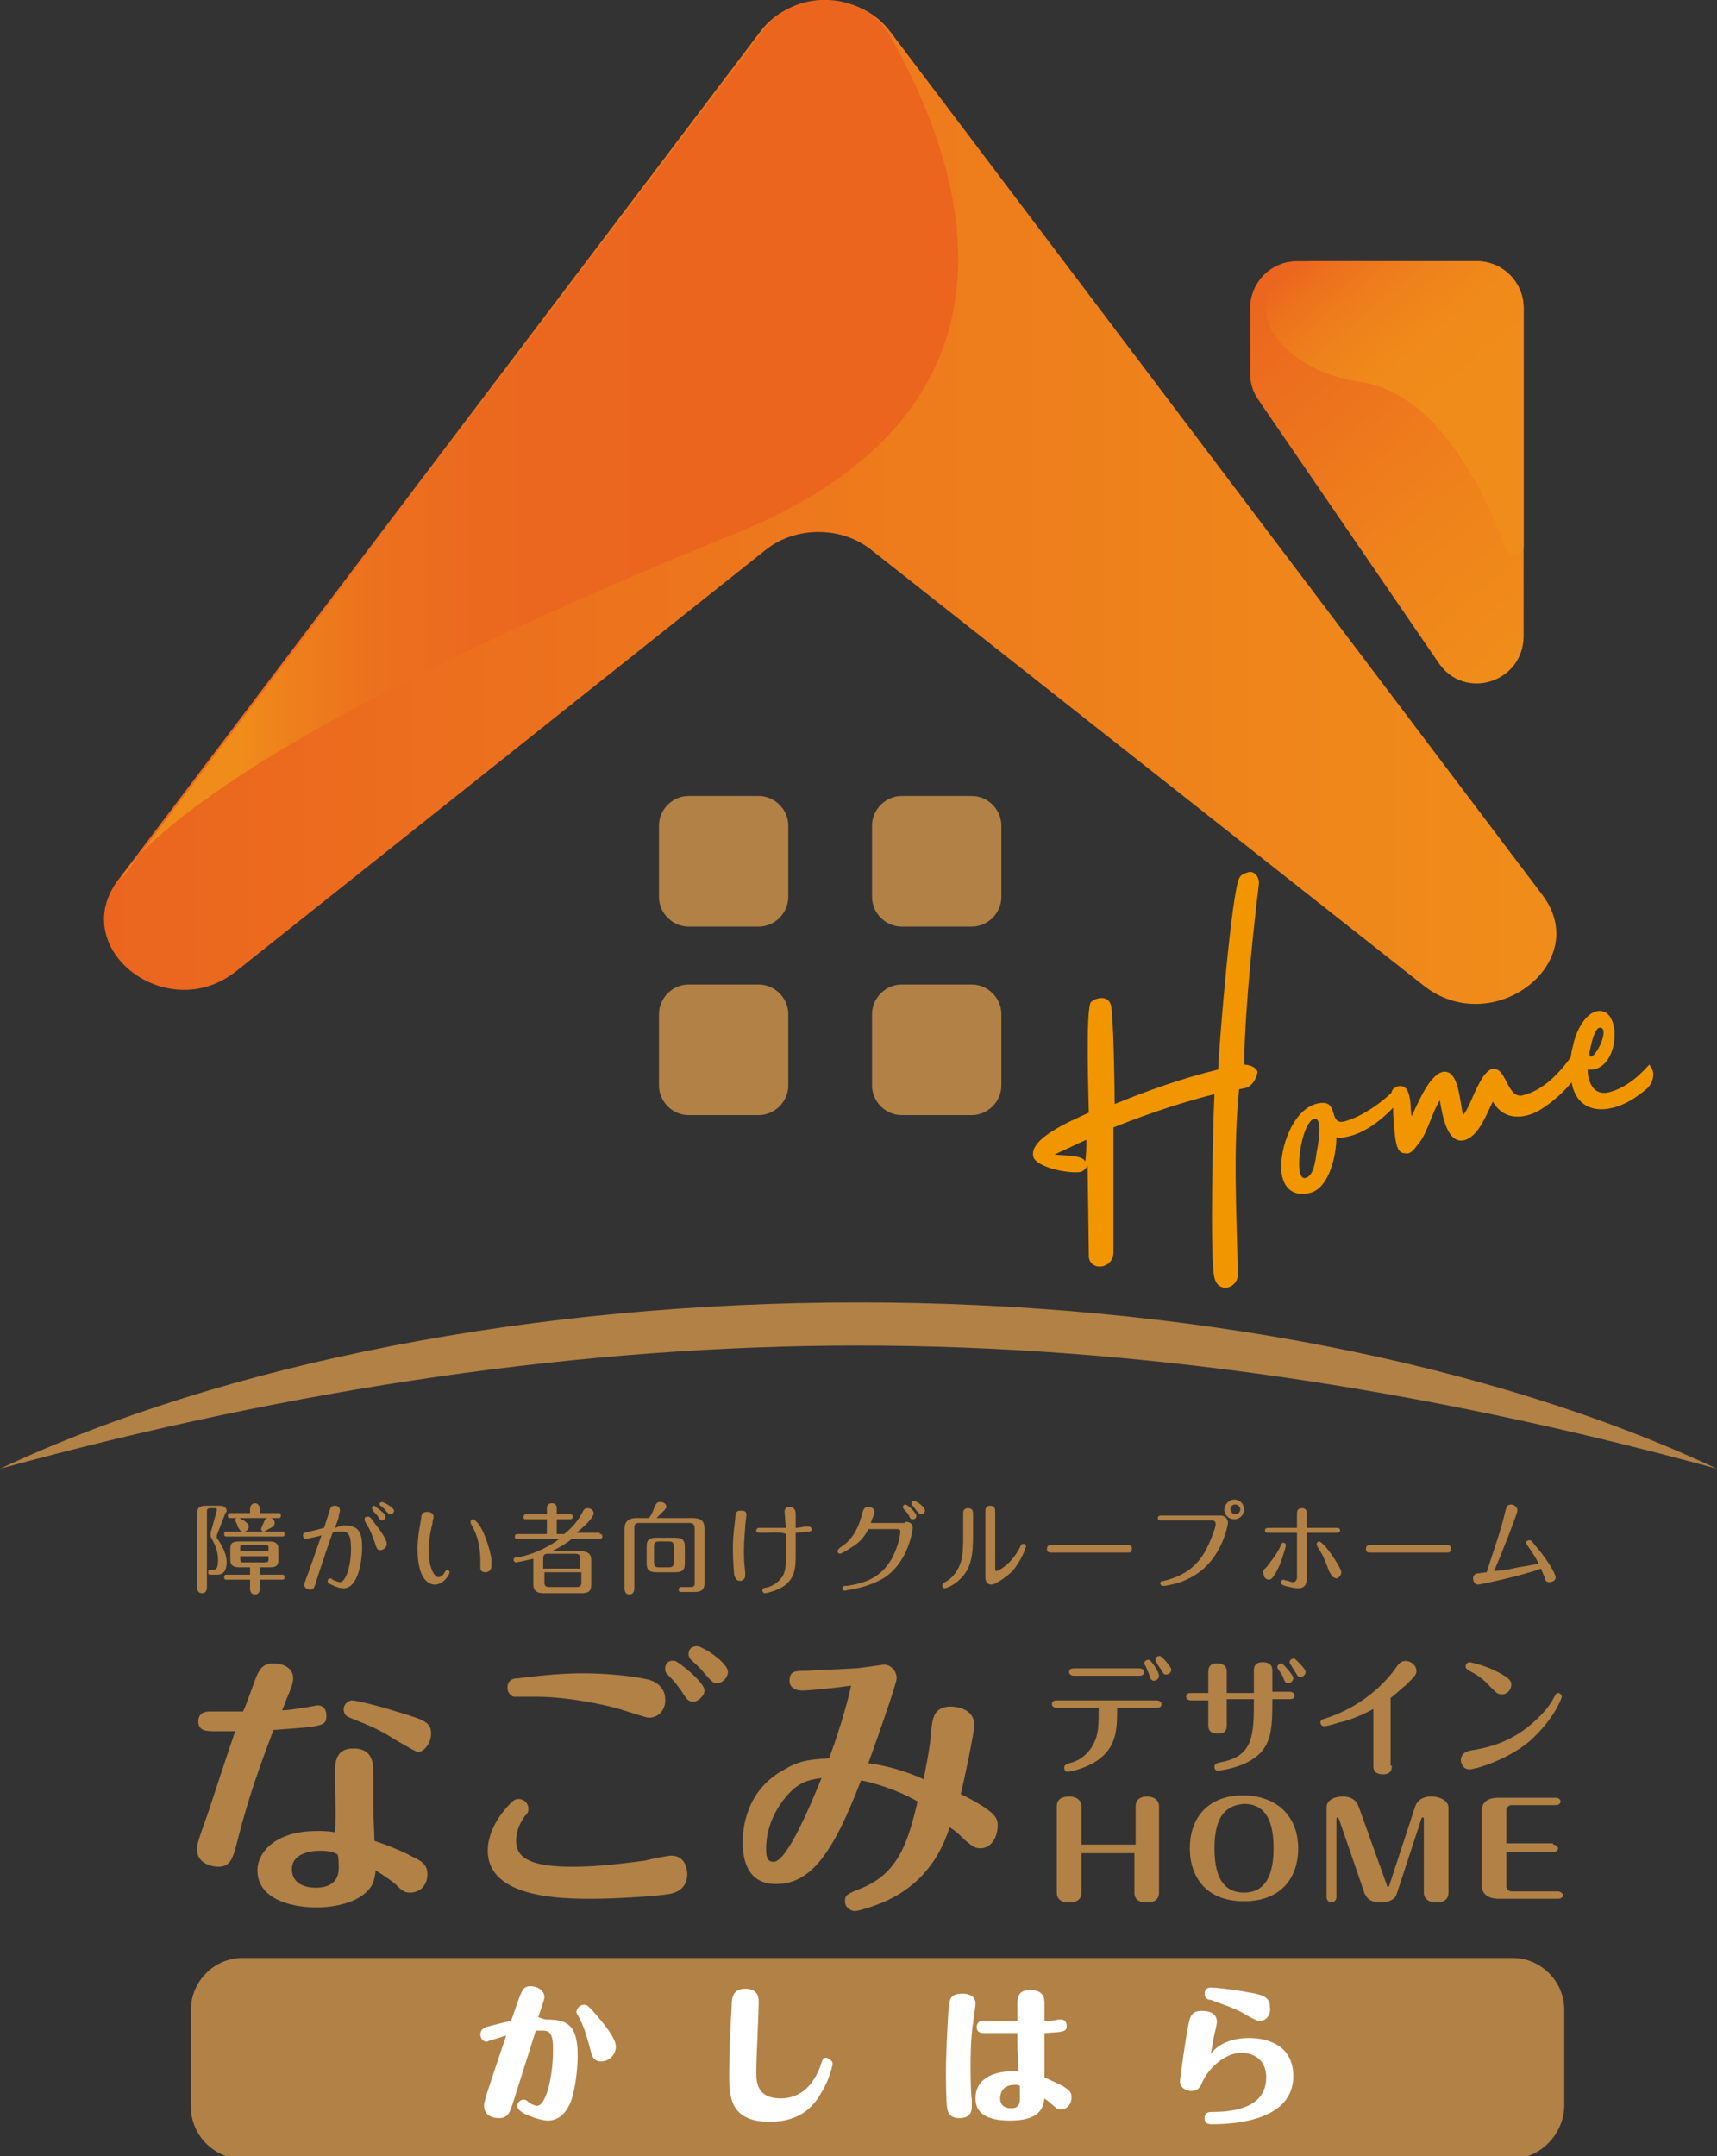 <?xml version="1.0" encoding="utf-8"?>
<!-- Generator: Adobe Illustrator 26.3.1, SVG Export Plug-In . SVG Version: 6.00 Build 0)  -->
<svg version="1.1" id="レイヤー_1" xmlns="http://www.w3.org/2000/svg" xmlns:xlink="http://www.w3.org/1999/xlink" x="0px"
	 y="0px" viewBox="0 0 139.4 175" style="enable-background:new 0 0 139.4 175;" xml:space="preserve">
<rect x="0" y="0" width="139.4" height="175" fill="#333333" stroke="none"/>
<style type="text/css">
	.st0{fill:url(#XMLID_00000093144793752389763670000009116299599643838868_);}
	.st1{fill:url(#XMLID_00000039128139037962671880000000649111224165205683_);}
	.st2{fill:url(#XMLID_00000170987102654441151250000005578243262280433293_);}
	.st3{fill:url(#XMLID_00000111905208486003834680000002273269970075335356_);}
	.st4{fill:#B28146;}
	.st5{fill:#F29600;}
	.st6{fill:#FFFFFF;}
</style>
<g>
	<g>
		<g>
			
				<linearGradient id="XMLID_00000103949748584735312630000007715104505534664598_" gradientUnits="userSpaceOnUse" x1="104.823" y1="20.419" x2="128.876" y2="49.084">
				<stop  offset="0" style="stop-color:#EB651F"/>
				<stop  offset="6.686538e-02" style="stop-color:#EB681F"/>
				<stop  offset="0.653" style="stop-color:#EF831B"/>
				<stop  offset="1" style="stop-color:#F08D1A"/>
			</linearGradient>
			<path id="XMLID_29_" style="fill:url(#XMLID_00000103949748584735312630000007715104505534664598_);" d="M119.9,21.2h-14.6
				c-2.1,0-3.8,1.7-3.8,3.8v5.3c0,0.8,0.2,1.5,0.7,2.2l14.6,21.3c2.1,3.1,6.9,1.6,6.9-2.2V25C123.7,22.9,122,21.2,119.9,21.2z"/>
			
				<linearGradient id="XMLID_00000134950855260597362430000007498226145621867668_" gradientUnits="userSpaceOnUse" x1="8.479" y1="40.749" x2="126.369" y2="40.749">
				<stop  offset="0" style="stop-color:#EB651F"/>
				<stop  offset="1" style="stop-color:#F08D1A"/>
			</linearGradient>
			<path id="XMLID_27_" style="fill:url(#XMLID_00000134950855260597362430000007498226145621867668_);" d="M19.2,78.8l43-34.2
				c2.4-1.9,6.1-1.9,8.5,0L115.6,80c5.6,4.4,13.8-1.9,9.6-7.4l-52.9-70c-2.5-3.4-8.1-3.4-10.6,0L9.6,71.4
				C5.4,77,13.6,83.3,19.2,78.8z"/>
			
				<linearGradient id="XMLID_00000159458948395724893350000008702216716539408824_" gradientUnits="userSpaceOnUse" x1="9.81" y1="35.721" x2="77.739" y2="35.721">
				<stop  offset="0.141" style="stop-color:#F08D1A"/>
				<stop  offset="0.21" style="stop-color:#EE7E1C"/>
				<stop  offset="0.314" style="stop-color:#EC701E"/>
				<stop  offset="0.44" style="stop-color:#EB681F"/>
				<stop  offset="0.643" style="stop-color:#EB651F"/>
				<stop  offset="0.674" style="stop-color:#EB651F"/>
				<stop  offset="0.854" style="stop-color:#EB651F"/>
			</linearGradient>
			<path id="XMLID_25_" style="fill:url(#XMLID_00000159458948395724893350000008702216716539408824_);" d="M62.1,2.3
				c2.5-3.3,8-3,10.1,0.5c6.1,10.7,12.7,30.3-12.5,40.5C13.3,62.1,9.8,71.4,9.8,71.4L62.1,2.3z"/>
			
				<linearGradient id="XMLID_00000067213803241591589510000000847460653913743239_" gradientUnits="userSpaceOnUse" x1="108.028" y1="18.848" x2="127.255" y2="41.761">
				<stop  offset="0" style="stop-color:#EB651F"/>
				<stop  offset="8.098065e-02" style="stop-color:#ED711D"/>
				<stop  offset="0.228" style="stop-color:#EE811C"/>
				<stop  offset="0.397" style="stop-color:#F08A1A"/>
				<stop  offset="0.633" style="stop-color:#F08D1A"/>
				<stop  offset="0.678" style="stop-color:#F08D1A"/>
				<stop  offset="1" style="stop-color:#F08D1A"/>
			</linearGradient>
			<path id="XMLID_23_" style="fill:url(#XMLID_00000067213803241591589510000000847460653913743239_);" d="M106.6,21.2
				c-3.2,0-5,3.8-2.9,6.3c1.3,1.6,3.4,3,6.8,3.5c6.2,1,9.9,8.6,11.8,13.6c0.3,0.8,1.4,0.6,1.4-0.3V25c0-2.1-1.7-3.8-3.8-3.8H106.6z"
				/>
			<g id="XMLID_1_">
				<g>
					<g id="XMLID_00000067937777437980615600000016168188000114477719_">
						<path class="st4" d="M64,88.1c0,1.3-1.1,2.4-2.4,2.4h-5.7c-1.3,0-2.4-1.1-2.4-2.4v-5.8c0-1.3,1.1-2.4,2.4-2.4h5.7
							c1.3,0,2.4,1.1,2.4,2.4V88.1z"/>
					</g>
					<g id="XMLID_00000109714441736413920470000005703301516972272010_">
						<path class="st4" d="M64,72.8c0,1.3-1.1,2.4-2.4,2.4h-5.7c-1.3,0-2.4-1.1-2.4-2.4v-5.8c0-1.3,1.1-2.4,2.4-2.4h5.7
							c1.3,0,2.4,1.1,2.4,2.4V72.8z"/>
					</g>
					<g id="XMLID_00000021799949904344361590000009011771616331857030_">
						<path class="st4" d="M81.3,88.1c0,1.3-1.1,2.4-2.4,2.4h-5.7c-1.3,0-2.4-1.1-2.4-2.4v-5.8c0-1.3,1.1-2.4,2.4-2.4h5.7
							c1.3,0,2.4,1.1,2.4,2.4V88.1z"/>
					</g>
					<g id="XMLID_00000021818043251041164410000014147975832134640513_">
						<path class="st4" d="M81.3,72.8c0,1.3-1.1,2.4-2.4,2.4h-5.7c-1.3,0-2.4-1.1-2.4-2.4v-5.8c0-1.3,1.1-2.4,2.4-2.4h5.7
							c1.3,0,2.4,1.1,2.4,2.4V72.8z"/>
					</g>
				</g>
			</g>
		</g>
		<g>
			<g>
				<path class="st5" d="M101.1,88.3l-0.5,0.1c-0.5,4.9-0.2,10.1-0.1,15c0,1.2-1.6,1.6-1.9,0.3c-0.4-1.4-0.1-13.2,0-14.9
					c-3.6,0.9-6.7,2.1-8.2,2.7c0,2.4,0,6.6,0,10.1c0,1.5-2.1,1.6-2,0.2c0-0.8-0.1-6.7-0.1-7.2c-0.1,0.2-0.3,0.4-0.5,0.5
					c-0.8,0.2-3.6-0.3-3.9-1.2c-0.4-1.5,3-2.9,4.5-3.6c0-0.7-0.3-8.7,0.2-9c0.5-0.4,1.4-0.5,1.6,0.3c0.2,0.8,0.3,6.7,0.3,8
					c2.7-1.1,5.5-2.1,8.4-2.8c0.1-2.4,1.1-14.3,1.7-15.5c0.1-0.3,0.4-0.4,0.7-0.5c0.5-0.2,1,0.4,0.9,1c-0.4,3.3-1.1,9.6-1.2,14.6
					c0.4,0,1,0.2,1.1,0.6C102,87.6,101.6,88.2,101.1,88.3z M88.2,92.5c-0.9,0.4-1.7,0.8-2.6,1.2c0.6,0.1,2.4,0,2.5,0.6
					C88.2,93.7,88.2,93.1,88.2,92.5z"/>
				<path class="st5" d="M113.9,88.9c-0.4,0.7-2.3,2.8-4.3,3.3c-0.4,0.1-0.8,0.2-1.1,0.1c0,1.5-0.6,4.1-2.1,4.5
					c-1.1,0.3-2-0.1-2.3-1.3c-0.4-1.8,0.7-5.3,2.7-5.9c2.1-0.6,0.9,1.8,2.4,1.4c1.8-0.5,3.8-2.2,4.2-2.8
					C113.7,88,114.1,88.6,113.9,88.9z M106.8,90.8c-1.1-0.1-1.9,5.1-0.8,4.8c0.7-0.2,0.8-1.5,0.9-2.1C107,93,107.4,90.9,106.8,90.8z
					"/>
				<path class="st5" d="M128.5,86.5c-0.8,1.5-2.2,2.8-3.5,3.6c-1.2,0.7-2.9,0.9-3.8-0.7c-0.5,1-1.1,2.7-2.2,3.1
					c-1.5,0.5-1.9-2-2.1-3.2c-0.7,1.1-1,2.7-1.8,3.6c-0.3,0.4-0.6,0.8-1,0.7c-0.6,0-0.7-0.6-0.8-1.1c-0.1-0.7-0.2-1.9-0.2-2.6
					c0-0.4-0.3-1.2,0-1.5c0.3-0.3,0.8-0.4,1.1,0c0.4,0.6,0.3,1.7,0.4,2.2c0.5-1,1.4-3.3,2.5-3.6c1.4-0.3,1.4,2.6,1.7,3.5
					c0.5-0.7,0.7-1.4,1.1-2.2c0.3-0.6,0.6-1.2,1.1-1.5c1.3-0.5,1.3,2.4,2.6,2.1c1.7-0.4,3-1.8,4-3.2c0.3-0.5,0.4-0.8,0.8-0.7
					C128.5,85.4,128.8,86,128.5,86.5z"/>
				<path class="st5" d="M134.1,87.8c-0.2,0.5-0.7,0.8-1.1,1.1c-1.7,1.3-4.5,1.9-5.3-0.6c-0.3-1.1-0.3-2.3,0-3.4
					c0.2-1,0.8-2.4,1.8-2.8c2.3-0.7,2.1,5-0.6,4.7c0,0.7,0.3,2.3,1.9,1.8c1.3-0.4,2.3-1.3,3.1-2.2C134.3,86.9,134.3,87.3,134.1,87.8
					z M129.3,85.7c0.6-0.5,1.3-2.3,0.6-2.3c-0.4,0-0.7,1.2-0.8,1.8C129,85.4,129,85.9,129.3,85.7z"/>
			</g>
		</g>
		<path class="st4" d="M0,119.2c18.3-8.6,43.4-13.5,69.7-13.5s51.4,4.9,69.7,13.5c-24.1-6.6-47.5-10-69.7-10S24.1,112.6,0,119.2z"/>
	</g>
	<g>
		<path class="st4" d="M122.7,175.2H19.7c-2.3,0-4.2-1.9-4.2-4.2v-7.9c0-2.3,1.9-4.2,4.2-4.2h103.1c2.3,0,4.2,1.9,4.2,4.2v7.9
			C126.9,173.3,125,175.2,122.7,175.2z"/>
		<g>
			<g>
				<path class="st4" d="M20.8,136.1c0.3-0.7,0.6-1.1,1.4-1.1c0.7,0,1.6,0.3,1.6,1.2c0,0.3-0.1,0.7-0.5,1.6c-0.1,0.3-0.3,0.8-0.4,1
					c0.4,0,1.2-0.1,1.6-0.2c0.3,0,1.2-0.2,1.3-0.2c0.4,0,0.7,0.3,0.7,0.8c0,0.9-0.2,0.9-4.3,1.2c-1.2,3.2-2,5.4-2.9,8.9
					c-0.4,1.6-0.6,2.2-1.6,2.2c-0.4,0-1.7-0.2-1.7-1.4c0-0.4,0-0.5,0.9-3c0.5-1.5,1.8-5.5,2.2-6.6c-0.3,0-1.4,0-1.7,0
					c-0.6,0-1.3,0-1.3-0.8c0-0.5,0.3-0.8,0.9-0.8c0.4,0,2.3,0,2.7,0C19.8,138.9,20.2,137.7,20.8,136.1z M27.2,143.9c0-0.8,0-2,1.5-2
					c1.6,0,1.6,1.3,1.6,1.9c0,0.4,0,2.3,0,2.7c0,0.5,0.1,2.5,0.1,2.9c1.5,0.5,2.8,1.1,2.9,1.2c0.9,0.4,1.4,0.7,1.4,1.5
					c0,0.9-0.6,1.5-1.4,1.5c-0.4,0-0.6-0.1-1.1-0.6c-0.3-0.3-1.2-0.9-1.7-1.2c-0.1,0.8-0.2,1.2-0.7,1.7c-1.1,1.1-3.1,1.3-4.1,1.3
					c-2.3,0-4.8-0.8-4.8-3c0-1.5,1.5-3.2,4.8-3.2c0.5,0,0.9,0,1.5,0.1C27.3,147.1,27.2,145.7,27.2,143.9z M26,150.2
					c-0.5,0-2.3,0.1-2.3,1.5c0,1.3,1.3,1.5,1.9,1.5c0.6,0,1.9-0.1,1.9-1.6c0-0.2,0-0.9-0.1-1.1C27.1,150.3,26.6,150.2,26,150.2z
					 M32.1,141.2c-1.4-0.9-2-1.1-3.7-1.8c-0.3-0.1-0.5-0.3-0.5-0.7c0-0.3,0.3-0.7,0.7-0.7c0.2,0,1.7,0.3,3.9,1
					c2,0.6,2.5,0.8,2.5,1.7c0,0.8-0.6,1.5-1.1,1.5C33.5,142,33.3,141.9,32.1,141.2z"/>
				<path class="st4" d="M54.4,153.7c-1.1,0.2-4.6,0.4-6.3,0.4c-2.3,0-8.5,0-8.5-3.9c0-1.5,0.9-2.9,1.9-3.9c0.1-0.1,0.3-0.3,0.6-0.3
					c0.4,0,0.8,0.3,0.8,0.8c0,0.2,0,0.3-0.3,0.6c-0.2,0.3-0.7,1-0.7,2c0,1.5,1.4,2.1,4.6,2.1c2.2,0,4.3-0.3,5.9-0.5
					c0.3-0.1,1.8-0.4,2.1-0.4c0.9,0,1.3,0.7,1.3,1.6C55.7,153.4,54.8,153.6,54.4,153.7z M52.7,139.4c-0.2,0-0.5-0.1-2.4-0.7
					c-1-0.3-4.1-1-6.8-1c-0.5,0-1.7,0-1.8,0c-0.3-0.1-0.5-0.4-0.5-0.7c0-0.7,0.5-0.8,0.9-0.8c0.1,0,2.8-0.4,5.2-0.4
					c1.8,0,4,0.2,5.3,0.5c1.2,0.3,1.4,1.2,1.4,1.5C54.1,138.7,53.5,139.4,52.7,139.4z M57.2,137.2c0,0.4-0.5,0.9-0.9,0.9
					s-0.5-0.1-1-0.9c-0.3-0.4-0.4-0.6-1.1-1.3c-0.1-0.1-0.2-0.2-0.2-0.5c0-0.4,0.3-0.7,0.8-0.6C55,134.8,57.2,136.5,57.2,137.2z
					 M59.1,135.7c0,0.4-0.4,0.9-0.9,0.9c-0.3,0-0.4-0.1-1.1-0.9c-0.1-0.2-0.8-0.8-1-1c-0.1-0.1-0.2-0.3-0.2-0.4
					c0-0.3,0.1-0.7,0.7-0.7C57,133.6,59.1,134.9,59.1,135.7z"/>
				<path class="st4" d="M72.5,154c-1.1,0.6-2.8,1.1-3.1,1.1c-0.2,0-0.8-0.2-0.8-0.8c0-0.5,0.2-0.6,1.2-1c3.1-1.2,3.9-3.7,4.7-7.1
					c-2.1-1.2-4.4-1.7-4.6-1.7c-2.3,6-4.1,8.4-6.9,8.4c-2.4,0-2.7-2.1-2.7-3.4c0-1,0.2-4.2,3.4-5.9c1.3-0.8,2.3-0.8,3.6-0.9
					c0.5-1.2,1.5-4.4,1.8-5.9c-2.1,0.3-3.7,0.4-3.9,0.4s-1.1,0-1.1-0.8c0-0.8,0.5-0.8,1.3-0.8c1.7-0.1,2.3-0.1,4-0.2
					c0.4,0,2.2-0.3,2.4-0.3c0.5,0,1,0.5,1,1.1c0,0.4-1.3,4.1-2.3,6.9c0.8,0.1,2.5,0.4,4.5,1.3c0.1-0.7,0.5-2.4,0.6-3.9
					c0.1-1,0.2-2,1.6-2c0.3,0,1.9,0.1,1.9,1.5c0,0.6-0.8,4.4-1.1,5.6c3,1.5,3,2,3,2.6c0,0.7-0.4,1.8-1.4,1.8c-0.4,0-0.6-0.1-1.3-0.7
					c-0.3-0.3-0.7-0.7-1.2-1C76.7,149.5,75.7,152.3,72.5,154z M64.2,145.4c-1.2,1.2-2,2.9-2,4.6c0,0.5,0,1.1,0.6,1.1
					c1.1,0,3-4.6,3.9-6.8C66,144.4,65.1,144.5,64.2,145.4z"/>
			</g>
		</g>
		<g>
			<g>
				<path class="st4" d="M85.8,138.6c-0.2,0-0.4-0.1-0.4-0.3c0-0.3,0.3-0.3,0.4-0.3h8.1c0.2,0,0.4,0.1,0.4,0.3
					c0,0.3-0.3,0.3-0.4,0.3h-3.2c0,1.6,0,3.1-1.5,4.2c-1.1,0.8-2.5,1-2.5,1c-0.2,0-0.3-0.2-0.3-0.3c0-0.3,0.2-0.3,0.4-0.4
					c0.9-0.2,1.6-0.8,2-1.6c0.4-0.8,0.4-1.5,0.4-2.9H85.8z M92.5,135.4c0.2,0,0.4,0.1,0.4,0.3c0,0.2-0.2,0.3-0.4,0.3h-5.3
					c-0.4,0-0.4-0.3-0.4-0.3c0-0.1,0-0.3,0.4-0.3H92.5z M94.1,136c0,0.2-0.2,0.4-0.4,0.4c-0.2,0-0.3-0.1-0.4-0.5
					c-0.1-0.2-0.2-0.5-0.3-0.7c-0.1-0.1-0.1-0.2-0.1-0.2c0-0.2,0.2-0.3,0.3-0.3c0,0,0.1,0,0.1,0C93.5,134.8,94.1,135.7,94.1,136z
					 M95.1,135.5c0,0.2-0.2,0.4-0.4,0.4c-0.2,0-0.2,0-0.5-0.5c-0.1-0.1-0.4-0.6-0.4-0.7c0-0.1,0.1-0.3,0.3-0.3c0,0,0.1,0,0.1,0
					C94.4,134.5,95.1,135.3,95.1,135.5z"/>
				<path class="st4" d="M101.8,137.3v-1.7c0-0.2,0-0.7,0.7-0.7c0.8,0,0.8,0.5,0.8,0.7v1.7h1.4c0.2,0,0.4,0.1,0.4,0.3
					c0,0.1,0,0.3-0.4,0.3h-1.4c0,2.2,0,3.8-1.5,4.8c-1.1,0.8-2.8,1-2.9,1c-0.2,0-0.3-0.1-0.3-0.3c0-0.3,0.2-0.3,0.6-0.4
					c2.6-0.5,2.6-2.3,2.6-5.1h-2.2v2.1c0,0.2,0,0.7-0.7,0.7c-0.8,0-0.8-0.5-0.8-0.7V138h-1.4c-0.2,0-0.4-0.1-0.4-0.3
					c0-0.3,0.3-0.3,0.4-0.3h1.4v-1.7c0-0.2,0-0.7,0.7-0.7c0.8,0,0.8,0.5,0.8,0.7v1.7H101.8z M105,136.2c0,0.2-0.2,0.4-0.4,0.4
					c-0.2,0-0.3-0.1-0.4-0.4c0-0.1-0.2-0.4-0.4-0.7c0,0-0.1-0.1-0.1-0.2c0-0.2,0.2-0.3,0.4-0.3C104.2,135.1,105,135.9,105,136.2z
					 M106,135.7c0,0.2-0.2,0.4-0.4,0.4c-0.2,0-0.2,0-0.5-0.5c0,0-0.2-0.3-0.3-0.5c0,0-0.1-0.1-0.1-0.2c0-0.2,0.2-0.3,0.4-0.3
					C105.2,134.7,106,135.4,106,135.7z"/>
				<path class="st4" d="M113,143.3c0,0.2,0,0.7-0.7,0.7c-0.8,0-0.8-0.5-0.8-0.7v-4.6c-1.3,0.7-2.3,1-2.8,1.1
					c-0.3,0.1-1,0.3-1.2,0.3c-0.2,0-0.3-0.2-0.3-0.3c0-0.2,0.2-0.3,0.3-0.3c3.5-1.1,5.3-3.4,5.8-4.1c0.2-0.3,0.4-0.6,0.8-0.6
					c0.5,0,0.9,0.4,0.9,0.8c0,0.3-0.1,0.4-0.8,1.1c-0.6,0.5-1,0.9-1.3,1.1V143.3z"/>
				<path class="st4" d="M119.8,142c1-0.2,3.2-0.6,5.3-2.8c0.5-0.5,0.9-1.1,1.1-1.5c0.1-0.1,0.1-0.3,0.3-0.3c0.2,0,0.3,0.2,0.3,0.3
					c0,0.1-0.6,1.8-2.6,3.6c-1.9,1.6-4.5,2.3-4.9,2.3c-0.5,0-0.7-0.5-0.7-0.8C118.7,142.2,119.1,142.1,119.8,142z M121,136.9
					c-0.6-0.7-1.3-1.1-1.7-1.3c-0.3-0.2-0.3-0.2-0.3-0.4c0-0.2,0.2-0.3,0.3-0.3c0.1,0,1,0.2,1.9,0.6c1.5,0.7,1.5,1,1.5,1.2
					c0,0.5-0.4,0.8-0.7,0.8C121.6,137.5,121.6,137.5,121,136.9z"/>
				<path class="st4" d="M92.2,149.7v-3.1c0-0.8,0.8-0.8,0.9-0.8c0.6,0,1,0.3,1,0.8v7c0,0.8-0.8,0.8-1,0.8c-0.2,0-1,0-1-0.8v-3.2
					h-4.3v3.2c0,0.8-0.8,0.8-1,0.8c-0.2,0-1,0-1-0.8v-7c0-0.8,0.8-0.8,1-0.8c0.6,0,1,0.3,1,0.8v3.1H92.2z"/>
				<path class="st4" d="M105.4,150c0,2.4-1.4,4.3-4.4,4.3c-3.1,0-4.4-2-4.4-4.3c0-2.3,1.3-4.3,4.4-4.3
					C104.1,145.8,105.4,147.8,105.4,150z M98.6,150c0,2.7,1,3.6,2.4,3.6c1.3,0,2.4-0.8,2.4-3.6c0-2.6-0.9-3.6-2.4-3.6
					C99.7,146.5,98.6,147.2,98.6,150z"/>
				<path class="st4" d="M112.6,153c0,0.1,0,0.1,0.1,0.1c0.1,0,0.1,0,0.1-0.1l2.1-6.4c0.3-0.8,1.1-0.8,1.3-0.8
					c0.8,0,1.4,0.4,1.4,0.9v6.9c0,0.8-0.8,0.8-1,0.8c-0.6,0-1-0.3-1-0.8v-6c0,0,0-0.1-0.1-0.1c0,0-0.1,0-0.1,0.1l-2,6.1
					c-0.2,0.7-1.2,0.7-1.3,0.7c-1.1,0-1.2-0.6-1.3-0.7l-2.1-6.1c0,0,0-0.1-0.1-0.1c-0.1,0-0.1,0.1-0.1,0.1v6.4
					c0,0.2-0.2,0.4-0.4,0.4c-0.2,0-0.4-0.2-0.4-0.4v-7.3c0-0.7,0.8-0.9,1.3-0.9c1,0,1.2,0.6,1.3,0.8L112.6,153z"/>
				<path class="st4" d="M126.1,149.7c0.2,0,0.4,0.2,0.4,0.3c0,0.2-0.2,0.3-0.4,0.3h-3.8v2.8c0,0.2,0.2,0.4,0.4,0.4h3.8
					c0.2,0,0.4,0.2,0.4,0.3c0,0.2-0.2,0.3-0.4,0.3h-4.8c-0.9,0-1.4-0.4-1.4-1.1V147c0-0.7,0.4-1.1,1.4-1.1h4.6
					c0.3,0,0.4,0.2,0.4,0.3c0,0.2-0.2,0.3-0.4,0.3h-3.6c-0.2,0-0.4,0.2-0.4,0.4v2.7H126.1z"/>
			</g>
		</g>
		<g>
			<g>
				<path class="st6" d="M44.4,163.9c1.6,0,2.5,0.4,2.5,2.9c0,1.2-0.2,2.7-0.5,3.6c-0.1,0.3-0.6,1.7-1.9,1.7c-0.3,0-0.9-0.1-1.8-0.5
					c-0.6-0.3-0.7-0.5-0.7-0.7c0-0.3,0.3-0.5,0.5-0.5c0.2,0,0.3,0.1,0.4,0.2c0.1,0.1,0.5,0.3,0.7,0.3c0.7,0,1.3-2.2,1.3-4.6
					c0-0.9-0.1-1.5-0.8-1.5c-0.1,0-0.5,0-0.6,0c-0.6,1.9-1.2,3.8-1.8,5.7c-0.3,0.9-0.4,1.4-1.2,1.4c-0.3,0-1.2-0.1-1.2-1
					c0-0.3,0-0.4,1.8-5.7c-0.3,0.1-1,0.3-1.3,0.4c-0.1,0-0.2,0.1-0.3,0.1c-0.3,0-0.5-0.3-0.5-0.6c0-0.4,0.3-0.5,0.5-0.6
					c0.7-0.2,1.2-0.3,2-0.5c0.9-2.6,0.9-2.8,1.6-2.8c0.5,0,1.1,0.3,1.1,0.9c0,0.2-0.4,1.3-0.5,1.6C44.2,163.9,44.3,163.9,44.4,163.9
					z M48.3,163.4c0.7,0.8,1.7,2,1.7,2.7c0,0.6-0.5,1.2-1.2,1.2c-0.5,0-0.7-0.3-0.8-0.7c-0.3-1.1-0.5-1.9-0.9-2.7
					c-0.2-0.4-0.3-0.5-0.3-0.6c0-0.3,0.3-0.6,0.6-0.6C47.6,162.7,47.7,162.7,48.3,163.4z"/>
				<path class="st6" d="M67.6,167.5c0,0-0.2,1.2-0.9,2.3c-0.6,1.1-1.7,2.4-4.2,2.4c-3.2,0-3.3-2-3.3-3.8c0-1.6,0.1-3.9,0.2-5.5
					c0-0.8,0.1-1.5,1.1-1.5c1.1,0,1.1,0.8,1.1,1.1c0,0.7-0.2,4.7-0.2,5.6c0,0.8,0,2.2,2,2.2c0.7,0,2.3-0.2,3.2-2.6
					c0-0.1,0.2-0.5,0.2-0.6c0.1-0.1,0.2-0.1,0.3-0.1C67.4,167.1,67.6,167.3,67.6,167.5z"/>
				<path class="st6" d="M79.2,162.6c0,0.3-0.2,1.4-0.2,1.6c-0.1,0.6-0.2,1.8-0.2,3.4c0,0.5,0,2.2,0.1,2.8c0,0.5,0,0.5,0,0.6
					c0,0.9-0.8,0.9-1,0.9c-0.4,0-0.9-0.1-1-0.8c-0.1-0.5-0.1-2.6-0.1-3.2c0-0.8,0.1-3.2,0.2-4.7c0.1-1,0.1-1.4,1.2-1.4
					C78.3,161.8,79.2,161.8,79.2,162.6z M85.9,163.9c0.1,0,0.3,0,0.3,0c0.1,0,0.4,0.1,0.4,0.5c0,0.5-0.2,0.5-1.8,0.6
					c0,2.7,0,3,0,3.6c0.2,0.1,0.7,0.3,1.5,0.7c0.4,0.3,0.7,0.4,0.7,0.9s-0.3,1-0.9,1c-0.3,0-0.3-0.1-0.8-0.5
					c-0.2-0.2-0.4-0.3-0.5-0.4c-0.1,0.7-0.3,1.8-2.8,1.8c-1.9,0-2.8-0.6-2.8-1.8c0-1.8,1.8-2.2,3-2.2c0.2,0,0.4,0,0.5,0
					c-0.1-1.6-0.1-2.1-0.1-3.1c-1.6,0-2.2,0-2.6,0c-0.3,0-0.7,0-0.7-0.5c0-0.3,0.2-0.5,0.5-0.5c0.2,0,1.1,0,1.3,0c0.5,0,1.1,0,1.5,0
					c0-0.2,0-1.2,0-1.4c0-0.5,0.1-1.1,1-1.1c1.1,0,1.2,0.6,1.2,1.1c0,0.1,0,1.2,0,1.4C85.2,164,85.6,164,85.9,163.9z M82.4,169.2
					c-1.1,0-1.2,0.8-1.2,1.1c0,0.4,0.2,0.8,0.9,0.8c0.7,0,0.7-0.5,0.7-0.8c0-0.1,0-0.8,0-1C82.7,169.2,82.6,169.2,82.4,169.2z"/>
				<path class="st6" d="M101.4,165.4c1.7,0,3.6,0.7,3.6,3.1c0,3.5-4.5,3.9-6.6,3.9c-0.2,0-0.6,0-0.6-0.5c0-0.5,0.4-0.5,0.6-0.5
					c1.7,0,4.4-0.3,4.4-2.8c0-1.8-1.5-2-2-2c-1.4,0-2.7,1.3-3.2,2.4c-0.1,0.3-0.3,0.7-0.9,0.7c-0.3,0-0.9-0.2-0.9-0.8
					c0-0.2,0.5-3.7,0.6-4.1c0.2-1.2,0.3-1.6,1.2-1.6c0.2,0,1.2,0,1.2,0.9c0,0.1-0.1,0.6-0.2,1c-0.1,0.4-0.2,1.1-0.3,1.6
					C98.7,166.1,99.7,165.4,101.4,165.4z M102.3,164c-0.3,0-0.4-0.1-1-0.4c-0.9-0.6-2-0.9-3-1.3c-0.2,0-0.5-0.1-0.5-0.5
					c0-0.2,0.1-0.5,0.5-0.5c0.2,0,1.5,0.1,3.1,0.4c1.2,0.2,1.7,0.4,1.7,1.2C103.2,163.2,103,164,102.3,164z"/>
			</g>
		</g>
		<g>
			<g>
				<path class="st4" d="M16.8,128.8c0,0.1,0,0.5-0.4,0.5c-0.4,0-0.4-0.4-0.4-0.5v-6c0-0.4,0.2-0.6,0.7-0.6h1.2
					c0.3,0,0.5,0.2,0.5,0.4c0,0.1,0,0.1-0.1,0.2l-0.7,1.8c0,0,0,0,0,0.1c0,0,0,0,0,0.1c0.7,1,0.8,1.6,0.8,2c0,1-0.6,1-0.8,1h-0.5
					c-0.1,0-0.2,0-0.2-0.2c0-0.2,0.1-0.2,0.2-0.2h0.2c0.3,0,0.4-0.2,0.4-0.8c0-0.5-0.1-1-0.5-1.7c-0.1-0.2-0.1-0.2-0.1-0.3
					c0,0,0-0.1,0-0.2l0.5-1.8c0,0,0-0.1,0-0.1c0-0.1-0.1-0.1-0.2-0.1h-0.3c-0.3,0-0.3,0.1-0.3,0.3V128.8z M22.9,124.3
					c0.1,0,0.2,0,0.2,0.2c0,0.2-0.1,0.2-0.2,0.2h-4.5c-0.1,0-0.2,0-0.2-0.2c0-0.2,0.1-0.2,0.2-0.2H22.9z M21.1,127.8h1.8
					c0.1,0,0.2,0,0.2,0.2s-0.1,0.2-0.2,0.2h-1.8v0.7c0,0.1,0,0.5-0.4,0.5c-0.4,0-0.4-0.4-0.4-0.5v-0.7h-1.9c-0.1,0-0.2,0-0.2-0.2
					c0-0.2,0.1-0.2,0.2-0.2h1.9v-0.6h-0.9c-0.6,0-0.7-0.3-0.7-0.6v-0.9c0-0.4,0.1-0.6,0.7-0.6h2.5c0.6,0,0.7,0.3,0.7,0.6v0.9
					c0,0.4-0.1,0.6-0.7,0.6h-0.8V127.8z M20.3,122.8v-0.3c0-0.5,0.4-0.5,0.4-0.5c0,0,0.4,0,0.4,0.5v0.3h1.5c0.1,0,0.2,0,0.2,0.2
					c0,0.2-0.1,0.2-0.2,0.2h-0.7c0.3,0,0.4,0.2,0.4,0.4c0,0.2-0.1,0.3-0.5,0.5c-0.3,0.2-0.4,0.2-0.4,0.2c-0.1,0-0.2-0.1-0.2-0.2
					c0-0.1,0.2-0.5,0.2-0.5c0.1-0.3,0.2-0.4,0.4-0.4h-2.4c0.1,0,0.3,0.2,0.4,0.2c0.4,0.3,0.4,0.4,0.4,0.5c0,0.2-0.2,0.4-0.4,0.4
					c-0.3,0-0.3-0.1-0.5-0.4c0-0.1-0.2-0.5-0.2-0.5c0-0.1,0-0.1,0.1-0.2h-0.5c-0.1,0-0.2,0-0.2-0.2c0-0.2,0.1-0.2,0.2-0.2H20.3z
					 M21.8,125.9v-0.2c0-0.3,0-0.3-0.3-0.3h-1.7c-0.3,0-0.3,0-0.3,0.3v0.2H21.8z M19.5,126.3v0.2c0,0.3,0.1,0.3,0.3,0.3h1.7
					c0.3,0,0.3-0.1,0.3-0.3v-0.2H19.5z"/>
				<path class="st4" d="M28,123.8c1.2,0,1.4,0.7,1.4,1.8c0,1-0.3,3.3-1.5,3.3c-0.4,0-0.8-0.2-1-0.3c-0.3-0.1-0.3-0.2-0.3-0.3
					c0-0.1,0.1-0.2,0.2-0.2c0.1,0,0.1,0,0.2,0.1c0.2,0.1,0.5,0.2,0.6,0.2c0.5,0,0.9-1.4,0.9-2.7c0-1.3-0.3-1.4-0.8-1.4
					c-0.3,0-0.5,0-0.7,0.1c-0.4,1.1-1.4,4.1-1.4,4.2c-0.1,0.2-0.1,0.4-0.4,0.4c-0.2,0-0.5-0.1-0.5-0.4c0-0.1,0.1-0.3,0.2-0.6
					c0.4-1.1,0.5-1.4,1.2-3.4c-0.2,0.1-1.3,0.3-1.3,0.3c-0.1,0-0.2-0.1-0.2-0.3c0-0.2,0.1-0.2,0.5-0.3c0.5-0.1,0.8-0.2,1.2-0.3
					c0.1-0.2,0.4-1.3,0.5-1.5c0-0.1,0.1-0.3,0.4-0.3c0.2,0,0.4,0.1,0.4,0.4c0,0.1-0.1,0.3-0.1,0.5c0,0.1-0.2,0.6-0.3,0.9
					C27.5,123.9,27.7,123.8,28,123.8z M30.4,123.6c0.4,0.5,1,1.3,1,1.7c0,0.3-0.3,0.5-0.5,0.5c-0.3,0-0.3-0.1-0.5-0.7
					c-0.2-0.5-0.3-0.9-0.7-1.5c-0.1-0.2-0.1-0.2-0.1-0.3c0-0.2,0.1-0.2,0.2-0.2C30,123,30.2,123.3,30.4,123.6z M30.9,122.6
					c0.4,0.3,0.4,0.4,0.4,0.5c0,0.1-0.1,0.3-0.3,0.3c-0.1,0-0.2-0.1-0.3-0.3c-0.1-0.2-0.3-0.3-0.4-0.5c0,0-0.1-0.1-0.1-0.2
					c0-0.1,0.1-0.2,0.2-0.2C30.5,122.3,30.8,122.5,30.9,122.6z M32,122.6c0,0.1-0.1,0.3-0.3,0.3c-0.1,0-0.1,0-0.4-0.3
					c0-0.1-0.3-0.3-0.4-0.4c0,0-0.1-0.1-0.1-0.1c0-0.1,0.1-0.2,0.2-0.2C31.2,121.9,32,122.4,32,122.6z"/>
				<path class="st4" d="M35.3,128.6c-0.4,0-1.4-0.3-1.4-2.9c0-1,0.2-1.9,0.3-2.5c0-0.3,0.1-0.5,0.5-0.5c0.2,0,0.5,0.1,0.5,0.4
					c0,0.1-0.1,0.4-0.1,0.6c-0.2,0.7-0.3,1.6-0.3,2.1c0,1.5,0.5,2.2,0.8,2.2c0.2,0,0.5-0.3,0.5-0.4c0.1-0.1,0.1-0.2,0.2-0.2
					c0.1,0,0.2,0.1,0.2,0.2C36.5,127.8,36,128.6,35.3,128.6z M39,123.9c0.4,0.7,0.7,1.6,0.9,2.6c0,0.1,0,0.5,0,0.6
					c0,0.3-0.2,0.5-0.5,0.5c-0.4,0-0.4-0.3-0.4-0.4c0-0.1,0-0.5,0-0.6c0-0.6-0.1-1.8-0.7-2.8c-0.1-0.2-0.1-0.2-0.1-0.3
					c0-0.1,0.1-0.2,0.2-0.2C38.4,123.3,38.6,123.3,39,123.9z"/>
				<path class="st4" d="M48.7,124.5c0.1,0,0.2,0,0.2,0.2c0,0.2-0.2,0.2-0.2,0.2h-2.3c-0.2,0.2-0.8,0.6-1.6,1h2.4
					c0.5,0,0.8,0.2,0.8,0.7v2c0,0.6-0.3,0.7-0.8,0.7h-3.1c-0.5,0-0.8-0.2-0.8-0.7v-2c0-0.1,0-0.1,0-0.1c-0.8,0.2-1.4,0.3-1.4,0.3
					c-0.1,0-0.2-0.1-0.2-0.2c0-0.2,0.1-0.2,0.3-0.2c1.6-0.3,2.9-1.1,3.4-1.5H42c-0.1,0-0.2,0-0.2-0.2c0-0.2,0.2-0.2,0.2-0.2h2.4
					v-1.2h-1.7c-0.1,0-0.2,0-0.2-0.2s0.2-0.2,0.2-0.2h1.7v-0.4c0-0.2,0-0.5,0.4-0.5c0.4,0,0.4,0.3,0.4,0.5v0.4h1.1
					c0.1,0,0.2,0,0.2,0.2s-0.2,0.2-0.2,0.2h-1.1v1.2h0.6c0.9-0.7,1.3-1.4,1.5-1.8c0.1-0.2,0.2-0.3,0.4-0.3c0.3,0,0.5,0.2,0.5,0.4
					c0,0.4-0.9,1.2-1.4,1.6H48.7z M47.1,127.3v-0.8c0-0.3-0.1-0.4-0.4-0.4h-2.2c-0.3,0-0.4,0.1-0.4,0.4v0.8H47.1z M44.2,127.6v0.8
					c0,0.3,0.1,0.4,0.4,0.4h2.2c0.3,0,0.4-0.1,0.4-0.4v-0.8H44.2z"/>
				<path class="st4" d="M52.7,123.2c0.2-0.3,0.3-0.5,0.4-0.8c0.2-0.4,0.2-0.5,0.5-0.5c0.2,0,0.5,0.1,0.5,0.4c0,0.1-0.1,0.2-0.3,0.4
					c-0.1,0.1-0.3,0.3-0.5,0.5h2.9c0.8,0,1,0.3,1,0.9v4.4c0,0.6-0.4,0.7-0.8,0.7h-1.1c-0.1,0-0.2,0-0.2-0.2c0-0.2,0.2-0.2,0.2-0.2
					H56c0.4,0,0.4-0.1,0.4-0.4V124c0-0.2-0.1-0.4-0.4-0.4h-4.1c-0.3,0-0.4,0.1-0.4,0.4v4.8c0,0.2,0,0.6-0.4,0.6
					c-0.4,0-0.4-0.4-0.4-0.6v-4.7c0-0.5,0.2-0.9,1-0.9H52.7z M55.6,126.9c0,0.6-0.3,0.7-0.8,0.7h-1.5c-0.6,0-0.8-0.2-0.8-0.7v-1.4
					c0-0.6,0.3-0.7,0.8-0.7h1.5c0.6,0,0.8,0.2,0.8,0.7V126.9z M54.7,125.5c0-0.3-0.1-0.4-0.4-0.4h-0.8c-0.3,0-0.4,0.1-0.4,0.4v1.3
					c0,0.3,0.1,0.4,0.4,0.4h0.8c0.3,0,0.4-0.1,0.4-0.4L54.7,125.5z"/>
				<path class="st4" d="M60.6,122.9c0,0.2-0.1,0.8-0.1,1c0,0.3-0.1,1-0.1,1.9c0,0.7,0,0.8,0.1,1.8c0,0,0,0.3,0,0.3
					c0,0.3-0.3,0.4-0.4,0.4c-0.4,0-0.4-0.3-0.5-0.5c0-0.2-0.1-1-0.1-2.1c0-1.3,0.2-2.3,0.2-2.6c0-0.3,0.1-0.5,0.4-0.5
					C60.3,122.6,60.6,122.6,60.6,122.9z M62,124.4c-0.5,0-0.6,0-0.6-0.2c0-0.1,0.1-0.2,0.2-0.2c0.7,0,1.5,0,2.2,0
					c0-0.1-0.1-1.2-0.1-1.3c0-0.4,0.3-0.4,0.4-0.4c0.4,0,0.5,0.3,0.5,0.6c0,0.2,0,0.9,0,1.1c0.3,0,0.6-0.1,0.8-0.1
					c0.1,0,0.2,0,0.3,0c0.1,0,0.2,0.1,0.2,0.2c0,0.2,0,0.2-1.3,0.3c0,0.8,0,1.4,0,1.9c0,1-0.1,1.7-0.8,2.3c-0.6,0.5-1.6,0.7-1.7,0.7
					s-0.2-0.1-0.2-0.2c0-0.2,0-0.2,0.5-0.3c0.3-0.1,0.9-0.4,1.2-1c0.2-0.4,0.2-0.9,0.2-1.4c0-0.2,0-0.5,0-1.9
					C63.5,124.3,62.5,124.4,62,124.4z"/>
				<path class="st4" d="M73.5,123.5c0.5,0,0.6,0.3,0.6,0.5c0,0.1-0.3,2.8-2.4,4.1c-0.7,0.4-1.5,0.7-2.6,0.9c-0.1,0-0.5,0.1-0.5,0.1
					c-0.1,0-0.2-0.1-0.2-0.2c0-0.2,0.1-0.2,0.4-0.2c1.3-0.2,2.7-0.6,3.6-2.2c0.6-1.1,0.7-2.1,0.7-2.2c0-0.2-0.2-0.2-0.2-0.2h-2.4
					c-0.3,0.6-0.7,1.1-1.4,1.5c-0.3,0.2-0.8,0.5-0.9,0.5c-0.1,0-0.2-0.1-0.2-0.2s0-0.1,0.2-0.3c0.5-0.3,1.4-1,1.8-2.8
					c0.1-0.2,0.1-0.5,0.5-0.5c0.2,0,0.5,0.1,0.5,0.4c0,0.2-0.3,0.8-0.3,0.9H73.5z M74.4,123c0,0.2-0.1,0.3-0.3,0.3
					c-0.1,0-0.2,0-0.3-0.3c-0.1-0.2-0.3-0.4-0.4-0.5c0,0-0.1-0.1-0.1-0.2c0-0.1,0.1-0.2,0.2-0.2C73.7,122.1,74.4,122.8,74.4,123z
					 M75.1,122.6c0,0.1-0.1,0.3-0.3,0.3c-0.1,0-0.1,0-0.4-0.3c0,0-0.2-0.3-0.3-0.4c0,0-0.1-0.1-0.1-0.2c0-0.1,0.1-0.2,0.2-0.2
					C74.4,121.8,75.1,122.3,75.1,122.6z"/>
				<path class="st4" d="M79,124.6c0,1.5-0.1,2.7-1.1,3.6c-0.5,0.5-1.1,0.7-1.2,0.7c-0.1,0-0.2-0.1-0.2-0.2c0-0.1,0-0.2,0.4-0.4
					c0.5-0.3,0.9-0.9,1.1-1.5c0.2-0.6,0.2-1.5,0.2-2.1v-1.8c0-0.2,0-0.5,0.4-0.5c0.4,0,0.4,0.3,0.4,0.5V124.6z M80.8,127.3
					c0,0.1,0,0.2,0.1,0.2c0.1,0,1.1-0.4,1.9-1.9c0.1-0.2,0.1-0.3,0.3-0.3c0.1,0,0.2,0.1,0.2,0.2c0,0.1-0.4,1.2-1.1,2
					c-0.5,0.5-1.4,1.1-1.7,1.1c-0.3,0-0.5-0.2-0.5-0.6v-5.3c0-0.2,0-0.5,0.4-0.5c0.4,0,0.4,0.3,0.4,0.5V127.3z"/>
				<path class="st4" d="M91.6,125.4c0.3,0,0.3,0.2,0.3,0.3c0,0.1,0,0.3-0.3,0.3h-6.3c-0.3,0-0.3-0.2-0.3-0.3c0-0.2,0.1-0.3,0.3-0.3
					H91.6z"/>
				<path class="st4" d="M99.1,123c0.4,0,0.6,0.3,0.6,0.6c0,0-0.4,2.9-2.8,4.3c-0.7,0.4-1.2,0.6-2.3,0.8c0,0-0.1,0-0.2,0
					c-0.1,0-0.2-0.1-0.2-0.2c0-0.2,0.2-0.2,0.3-0.2c0.7-0.2,2.5-0.6,3.5-2.7c0.4-0.8,0.7-1.7,0.7-1.9c0-0.2-0.1-0.3-0.3-0.3h-4.1
					c-0.1,0-0.3,0-0.3-0.2c0-0.2,0.2-0.2,0.3-0.2H99.1z M101,122.5c0,0.4-0.3,0.8-0.8,0.8c-0.4,0-0.8-0.3-0.8-0.8
					c0-0.4,0.4-0.8,0.8-0.8C100.7,121.7,101,122.1,101,122.5z M99.9,122.5c0,0.2,0.2,0.4,0.4,0.4c0.2,0,0.4-0.2,0.4-0.4
					c0-0.2-0.2-0.4-0.4-0.4C100.1,122.1,99.9,122.2,99.9,122.5z"/>
				<path class="st4" d="M102.9,127.1c0.1-0.2,0.7-0.8,1.1-1.7c0.1-0.2,0.1-0.2,0.2-0.2c0.1,0,0.2,0.1,0.2,0.2
					c0,0.1-0.2,0.8-0.5,1.6c-0.5,1.1-0.7,1.2-0.9,1.2c-0.2,0-0.4-0.2-0.4-0.4C102.5,127.5,102.5,127.5,102.9,127.1z M106.1,128
					c0,0.3,0,0.9-0.7,0.9c-0.3,0-0.7-0.1-1.1-0.2c-0.2-0.1-0.3-0.1-0.3-0.3c0-0.1,0.1-0.2,0.2-0.2c0,0,0.3,0.1,0.4,0.1
					c0.2,0.1,0.3,0.1,0.4,0.1c0.2,0,0.3-0.2,0.3-0.4v-3.6h-2.3c-0.1,0-0.3,0-0.3-0.2c0-0.2,0.2-0.2,0.3-0.2h2.3v-1.1
					c0-0.2,0-0.5,0.4-0.5c0.4,0,0.4,0.3,0.4,0.5v1.1h2.4c0.1,0,0.3,0,0.3,0.2c0,0.2-0.2,0.2-0.3,0.2h-2.4V128z M107.9,127.5
					c-0.2-0.5-0.4-1.2-0.9-1.9c-0.1-0.2-0.1-0.2-0.1-0.3c0-0.1,0.1-0.2,0.2-0.2c0.1,0,0.3,0.2,0.5,0.4c0.5,0.6,1.3,1.8,1.3,2.1
					s-0.3,0.5-0.4,0.5C108.1,128,108.1,127.8,107.9,127.5z"/>
				<path class="st4" d="M117.5,125.4c0.3,0,0.3,0.2,0.3,0.3c0,0.1,0,0.3-0.3,0.3h-6.3c-0.3,0-0.3-0.2-0.3-0.3
					c0-0.2,0.1-0.3,0.3-0.3H117.5z"/>
				<path class="st4" d="M120,128.6c-0.1,0-0.4-0.1-0.4-0.5c0-0.1,0-0.3,0.3-0.4c0.1,0,0.7-0.1,0.8-0.1c0.5-1.6,1.2-3.5,1.5-4.9
					c0.1-0.3,0.1-0.6,0.5-0.6c0.2,0,0.5,0.2,0.5,0.5c0,0.2-1.2,3.3-1.9,4.9c0.2,0,1.1-0.1,1.5-0.2c0.3-0.1,1.8-0.3,2.1-0.4
					c-0.1-0.3-0.3-0.6-0.7-1.2c-0.2-0.3-0.3-0.4-0.3-0.5c0-0.1,0.1-0.2,0.3-0.2c0.1,0,0.1,0,0.5,0.5c0.8,0.9,1.6,2.2,1.6,2.5
					c0,0.3-0.3,0.4-0.5,0.4c-0.3,0-0.4-0.2-0.4-0.4c-0.1-0.2-0.2-0.5-0.3-0.7C123.9,127.8,120.2,128.6,120,128.6z"/>
			</g>
		</g>
	</g>
</g>
</svg>
